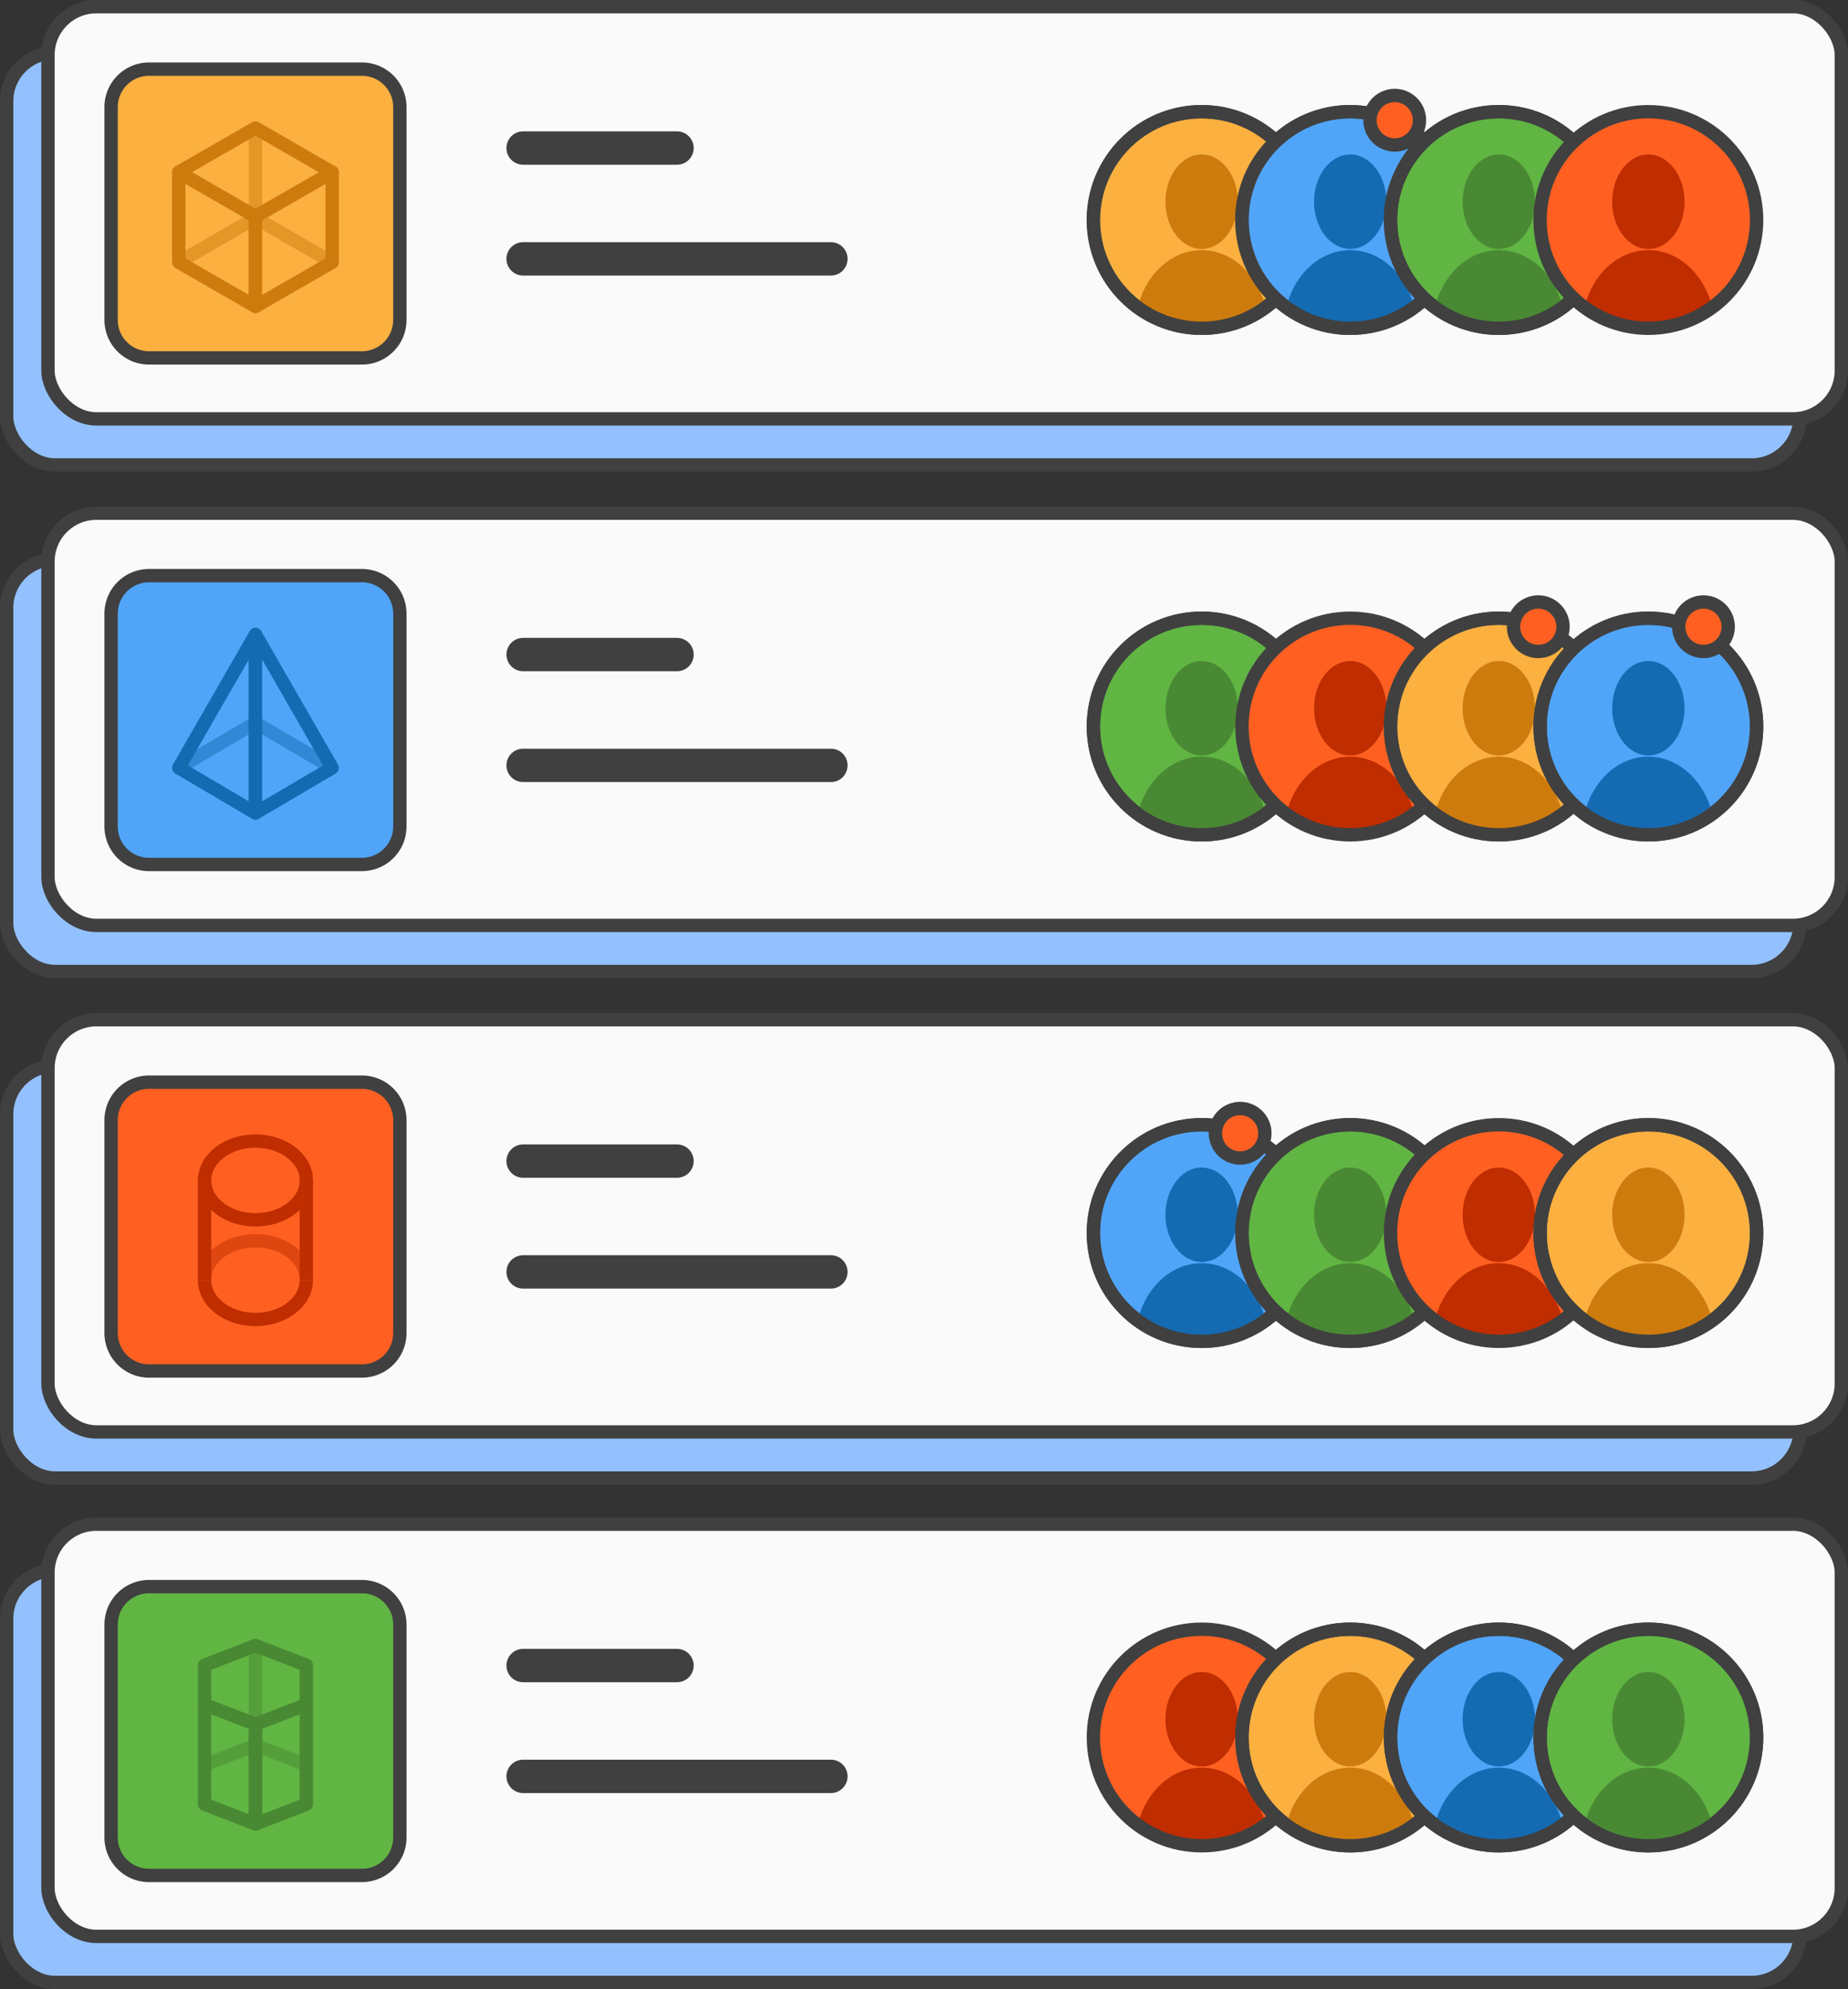 <svg id="Image" xmlns="http://www.w3.org/2000/svg" xmlns:xlink="http://www.w3.org/1999/xlink" width="277" height="298.074" viewBox="0 0 277 298.074">
  <rect x="0" y="0" width="277" height="298.074" fill="#333333" stroke="none"/>
  <defs>
    <clipPath id="clip-path">
      <rect id="Rectangle_2572" data-name="Rectangle 2572" width="277" height="298.074" fill="none"/>
    </clipPath>
    <clipPath id="clip-path-3">
      <rect id="Rectangle_2542" data-name="Rectangle 2542" width="17.258" height="6.902" transform="translate(29.661 184.923)" fill="none"/>
    </clipPath>
    <clipPath id="clip-path-4">
      <path id="Path_3975" data-name="Path 3975" d="M163.617,184.771a16.5,16.5,0,1,0,16.5-16.5,16.5,16.5,0,0,0-16.5,16.5" fill="none"/>
    </clipPath>
    <clipPath id="clip-path-6">
      <path id="Path_3979" data-name="Path 3979" d="M185.888,184.771a16.5,16.5,0,1,0,16.5-16.5,16.5,16.5,0,0,0-16.5,16.5" fill="none"/>
    </clipPath>
    <clipPath id="clip-path-8">
      <path id="Path_3983" data-name="Path 3983" d="M208.158,184.771a16.5,16.5,0,1,0,16.5-16.5,16.5,16.5,0,0,0-16.5,16.5" fill="none"/>
    </clipPath>
    <clipPath id="clip-path-10">
      <path id="Path_3987" data-name="Path 3987" d="M230.576,184.771a16.5,16.5,0,1,0,16.5-16.5,16.5,16.5,0,0,0-16.5,16.5" fill="none"/>
    </clipPath>
    <clipPath id="clip-path-12">
      <rect id="Rectangle_2549" data-name="Rectangle 2549" width="24.016" height="8.625" transform="translate(26.282 107.299)" fill="none"/>
    </clipPath>
    <clipPath id="clip-path-13">
      <path id="Path_3999" data-name="Path 3999" d="M163.617,108.869a16.5,16.5,0,1,0,16.5-16.5,16.5,16.5,0,0,0-16.5,16.5" fill="none"/>
    </clipPath>
    <clipPath id="clip-path-15">
      <path id="Path_4003" data-name="Path 4003" d="M185.888,108.869a16.5,16.5,0,1,0,16.5-16.5,16.5,16.5,0,0,0-16.5,16.5" fill="none"/>
    </clipPath>
    <clipPath id="clip-path-17">
      <path id="Path_4007" data-name="Path 4007" d="M208.158,108.869a16.5,16.5,0,1,0,16.5-16.5,16.5,16.5,0,0,0-16.5,16.5" fill="none"/>
    </clipPath>
    <clipPath id="clip-path-19">
      <path id="Path_4011" data-name="Path 4011" d="M230.576,108.869a16.5,16.5,0,1,0,16.5-16.5,16.5,16.5,0,0,0-16.5,16.5" fill="none"/>
    </clipPath>
    <clipPath id="clip-path-21">
      <rect id="Rectangle_2556" data-name="Rectangle 2556" width="24" height="8.494" transform="translate(26.291 31.68)" fill="none"/>
    </clipPath>
    <clipPath id="clip-path-22">
      <rect id="Rectangle_2557" data-name="Rectangle 2557" width="2" height="13.243" transform="translate(37.29 19.182)" fill="none"/>
    </clipPath>
    <clipPath id="clip-path-23">
      <path id="Path_4026" data-name="Path 4026" d="M163.617,32.965a16.5,16.5,0,1,0,16.5-16.5,16.5,16.5,0,0,0-16.5,16.5" fill="none"/>
    </clipPath>
    <clipPath id="clip-path-25">
      <path id="Path_4030" data-name="Path 4030" d="M185.888,32.965a16.5,16.5,0,1,0,16.5-16.5,16.5,16.5,0,0,0-16.5,16.5" fill="none"/>
    </clipPath>
    <clipPath id="clip-path-27">
      <path id="Path_4034" data-name="Path 4034" d="M208.158,32.965a16.5,16.5,0,1,0,16.5-16.5,16.5,16.5,0,0,0-16.5,16.5" fill="none"/>
    </clipPath>
    <clipPath id="clip-path-29">
      <path id="Path_4038" data-name="Path 4038" d="M230.576,32.965a16.5,16.5,0,1,0,16.5-16.5,16.5,16.5,0,0,0-16.5,16.5" fill="none"/>
    </clipPath>
    <clipPath id="clip-path-31">
      <rect id="Rectangle_2565" data-name="Rectangle 2565" width="15.98" height="4.884" transform="translate(30.301 260.516)" fill="none"/>
    </clipPath>
    <clipPath id="clip-path-32">
      <rect id="Rectangle_2566" data-name="Rectangle 2566" width="2" height="11.805" transform="translate(37.29 246.581)" fill="none"/>
    </clipPath>
    <clipPath id="clip-path-33">
      <path id="Path_4050" data-name="Path 4050" d="M163.617,260.364a16.5,16.5,0,1,0,16.5-16.5,16.5,16.5,0,0,0-16.5,16.5" fill="none"/>
    </clipPath>
    <clipPath id="clip-path-35">
      <path id="Path_4054" data-name="Path 4054" d="M185.888,260.364a16.5,16.5,0,1,0,16.5-16.5,16.5,16.5,0,0,0-16.5,16.5" fill="none"/>
    </clipPath>
    <clipPath id="clip-path-37">
      <path id="Path_4058" data-name="Path 4058" d="M208.158,260.364a16.5,16.5,0,1,0,16.5-16.5,16.5,16.5,0,0,0-16.5,16.5" fill="none"/>
    </clipPath>
    <clipPath id="clip-path-39">
      <path id="Path_4062" data-name="Path 4062" d="M230.576,260.364a16.5,16.5,0,1,0,16.5-16.5,16.5,16.5,0,0,0-16.5,16.5" fill="none"/>
    </clipPath>
  </defs>
  <g id="Group_3057" data-name="Group 3057" clip-path="url(#clip-path)">
    <g id="Group_2977" data-name="Group 2977">
      <g id="Group_2976" data-name="Group 2976" clip-path="url(#clip-path)">
        <path id="Path_3962" data-name="Path 3962" d="M262.552,69.676H8.256A7.256,7.256,0,0,1,1,62.42V15.162A7.256,7.256,0,0,1,8.256,7.906h254.3a7.257,7.257,0,0,1,7.256,7.256V62.42a7.257,7.257,0,0,1-7.256,7.256" fill="#93c1ff"/>
        <rect id="Rectangle_2536" data-name="Rectangle 2536" width="268.808" height="61.77" rx="7.256" transform="translate(1 7.906)" fill="none" stroke="#404040" stroke-width="2"/>
        <path id="Path_3963" data-name="Path 3963" d="M262.552,145.578H8.256A7.256,7.256,0,0,1,1,138.322V91.064a7.256,7.256,0,0,1,7.256-7.256h254.3a7.257,7.257,0,0,1,7.256,7.256v47.258a7.257,7.257,0,0,1-7.256,7.256" fill="#93c1ff"/>
        <rect id="Rectangle_2537" data-name="Rectangle 2537" width="268.808" height="61.77" rx="7.256" transform="translate(1 83.808)" fill="none" stroke="#404040" stroke-width="2"/>
        <path id="Path_3964" data-name="Path 3964" d="M262.552,221.481H8.256A7.256,7.256,0,0,1,1,214.225V166.967a7.256,7.256,0,0,1,7.256-7.256h254.3a7.257,7.257,0,0,1,7.256,7.256v47.258a7.257,7.257,0,0,1-7.256,7.256" fill="#93c1ff"/>
        <rect id="Rectangle_2538" data-name="Rectangle 2538" width="268.808" height="61.77" rx="7.256" transform="translate(1 159.711)" fill="none" stroke="#404040" stroke-width="2"/>
        <path id="Path_3965" data-name="Path 3965" d="M268.744,214.575H14.448a7.256,7.256,0,0,1-7.256-7.256V160.061a7.256,7.256,0,0,1,7.256-7.256h254.3A7.256,7.256,0,0,1,276,160.061v47.258a7.256,7.256,0,0,1-7.256,7.256" fill="#fafafa"/>
        <rect id="Rectangle_2539" data-name="Rectangle 2539" width="268.808" height="61.77" rx="7.256" transform="translate(7.192 152.805)" fill="none" stroke="#404040" stroke-linejoin="round" stroke-width="2"/>
        <path id="Path_3966" data-name="Path 3966" d="M54.238,205.439H22.343a5.691,5.691,0,0,1-5.691-5.691v-31.9a5.69,5.69,0,0,1,5.691-5.69H54.238a5.69,5.69,0,0,1,5.691,5.69v31.9a5.691,5.691,0,0,1-5.691,5.691" fill="#ff6022"/>
        <path id="Rectangle_2540" data-name="Rectangle 2540" d="M5.691,0h31.9a5.691,5.691,0,0,1,5.691,5.691v31.9a5.69,5.69,0,0,1-5.69,5.69H5.691A5.691,5.691,0,0,1,0,37.585V5.691A5.691,5.691,0,0,1,5.691,0Z" transform="translate(16.652 162.163)" fill="none" stroke="#404040" stroke-linejoin="round" stroke-width="2"/>
        <rect id="Rectangle_2541" data-name="Rectangle 2541" width="15.258" height="15.258" transform="translate(30.661 176.89)" fill="#ff6022"/>
        <path id="Path_3967" data-name="Path 3967" d="M45.919,176.89c0,3.26-3.416,5.9-7.629,5.9s-7.629-2.642-7.629-5.9,3.416-5.9,7.629-5.9,7.629,2.642,7.629,5.9" fill="#ff6022"/>
        <ellipse id="Ellipse_62" data-name="Ellipse 62" cx="7.629" cy="5.902" rx="7.629" ry="5.902" transform="translate(30.661 170.988)" fill="none" stroke="#bf2d00" stroke-linejoin="round" stroke-width="2"/>
        <path id="Path_3968" data-name="Path 3968" d="M45.919,191.825c0,3.26-3.416,5.9-7.629,5.9s-7.629-2.642-7.629-5.9" fill="#ff6022"/>
        <path id="Path_3969" data-name="Path 3969" d="M45.919,191.825c0,3.26-3.416,5.9-7.629,5.9s-7.629-2.642-7.629-5.9" fill="none" stroke="#bf2d00" stroke-linejoin="round" stroke-width="2"/>
        <g id="Group_2975" data-name="Group 2975" opacity="0.5">
          <g id="Group_2974" data-name="Group 2974">
            <g id="Group_2973" data-name="Group 2973" clip-path="url(#clip-path-3)">
              <path id="Path_3970" data-name="Path 3970" d="M30.661,191.825c0-3.26,3.416-5.9,7.629-5.9s7.629,2.642,7.629,5.9" fill="#ff6022"/>
              <path id="Path_3971" data-name="Path 3971" d="M30.661,191.825c0-3.26,3.416-5.9,7.629-5.9s7.629,2.642,7.629,5.9" fill="none" stroke="#bf2d00" stroke-linejoin="round" stroke-width="2"/>
            </g>
          </g>
        </g>
        <line id="Line_627" data-name="Line 627" y2="14.935" transform="translate(30.661 176.89)" fill="none" stroke="#bf2d00" stroke-linejoin="round" stroke-width="2"/>
        <line id="Line_628" data-name="Line 628" y2="14.935" transform="translate(45.919 176.89)" fill="none" stroke="#bf2d00" stroke-linejoin="round" stroke-width="2"/>
        <path id="Path_3972" data-name="Path 3972" d="M196.345,184.771a16.228,16.228,0,1,1-16.228-16.228,16.228,16.228,0,0,1,16.228,16.228" fill="#50a5f9"/>
        <circle id="Ellipse_63" data-name="Ellipse 63" cx="16.228" cy="16.228" r="16.228" transform="translate(163.889 168.543)" fill="none" stroke="#404040" stroke-linejoin="round" stroke-width="2"/>
      </g>
    </g>
    <g id="Group_2979" data-name="Group 2979">
      <g id="Group_2978" data-name="Group 2978" clip-path="url(#clip-path-4)">
        <path id="Path_3973" data-name="Path 3973" d="M185.541,182.033c0,3.909-2.428,7.078-5.424,7.078s-5.423-3.169-5.423-7.078,2.428-7.078,5.423-7.078,5.424,3.169,5.424,7.078" fill="#146bb2"/>
        <path id="Path_3974" data-name="Path 3974" d="M190.093,201.173c0,6.564-4.466,11.886-9.976,11.886s-9.975-5.322-9.975-11.886,4.466-11.886,9.975-11.886,9.976,5.322,9.976,11.886" fill="#146bb2"/>
      </g>
    </g>
    <g id="Group_2981" data-name="Group 2981">
      <g id="Group_2980" data-name="Group 2980" clip-path="url(#clip-path)">
        <circle id="Ellipse_64" data-name="Ellipse 64" cx="16.228" cy="16.228" r="16.228" transform="translate(163.889 168.543)" fill="none" stroke="#404040" stroke-width="2"/>
        <path id="Path_3976" data-name="Path 3976" d="M218.615,184.771a16.228,16.228,0,1,1-16.228-16.228,16.228,16.228,0,0,1,16.228,16.228" fill="#60b543"/>
        <circle id="Ellipse_65" data-name="Ellipse 65" cx="16.228" cy="16.228" r="16.228" transform="translate(186.159 168.543)" fill="none" stroke="#404040" stroke-linejoin="round" stroke-width="2"/>
      </g>
    </g>
    <g id="Group_2983" data-name="Group 2983">
      <g id="Group_2982" data-name="Group 2982" clip-path="url(#clip-path-6)">
        <path id="Path_3977" data-name="Path 3977" d="M207.811,182.033c0,3.909-2.428,7.078-5.424,7.078s-5.423-3.169-5.423-7.078,2.428-7.078,5.423-7.078,5.424,3.169,5.424,7.078" fill="#4a8933"/>
        <path id="Path_3978" data-name="Path 3978" d="M212.363,201.173c0,6.564-4.466,11.886-9.976,11.886s-9.975-5.322-9.975-11.886,4.466-11.886,9.975-11.886,9.976,5.322,9.976,11.886" fill="#4a8933"/>
      </g>
    </g>
    <g id="Group_2985" data-name="Group 2985">
      <g id="Group_2984" data-name="Group 2984" clip-path="url(#clip-path)">
        <circle id="Ellipse_66" data-name="Ellipse 66" cx="16.228" cy="16.228" r="16.228" transform="translate(186.159 168.543)" fill="none" stroke="#404040" stroke-width="2"/>
        <path id="Path_3980" data-name="Path 3980" d="M240.886,184.771a16.228,16.228,0,1,1-16.228-16.228,16.228,16.228,0,0,1,16.228,16.228" fill="#ff6022"/>
        <circle id="Ellipse_67" data-name="Ellipse 67" cx="16.228" cy="16.228" r="16.228" transform="translate(208.43 168.543)" fill="none" stroke="#404040" stroke-linejoin="round" stroke-width="1.5"/>
      </g>
    </g>
    <g id="Group_2987" data-name="Group 2987">
      <g id="Group_2986" data-name="Group 2986" clip-path="url(#clip-path-8)">
        <path id="Path_3981" data-name="Path 3981" d="M230.082,182.033c0,3.909-2.428,7.078-5.424,7.078s-5.423-3.169-5.423-7.078,2.428-7.078,5.423-7.078,5.424,3.169,5.424,7.078" fill="#bf2d00"/>
        <path id="Path_3982" data-name="Path 3982" d="M234.634,201.173c0,6.564-4.466,11.886-9.976,11.886s-9.975-5.322-9.975-11.886,4.466-11.886,9.975-11.886,9.976,5.322,9.976,11.886" fill="#bf2d00"/>
      </g>
    </g>
    <g id="Group_2989" data-name="Group 2989">
      <g id="Group_2988" data-name="Group 2988" clip-path="url(#clip-path)">
        <circle id="Ellipse_68" data-name="Ellipse 68" cx="16.228" cy="16.228" r="16.228" transform="translate(208.43 168.543)" fill="none" stroke="#404040" stroke-width="2"/>
        <path id="Path_3984" data-name="Path 3984" d="M263.3,184.771a16.228,16.228,0,1,1-16.228-16.228A16.228,16.228,0,0,1,263.3,184.771" fill="#fbb040"/>
        <circle id="Ellipse_69" data-name="Ellipse 69" cx="16.228" cy="16.228" r="16.228" transform="translate(230.848 168.543)" fill="none" stroke="#404040" stroke-linejoin="round" stroke-width="2"/>
      </g>
    </g>
    <g id="Group_2991" data-name="Group 2991">
      <g id="Group_2990" data-name="Group 2990" clip-path="url(#clip-path-10)">
        <path id="Path_3985" data-name="Path 3985" d="M252.5,182.033c0,3.909-2.427,7.078-5.423,7.078s-5.424-3.169-5.424-7.078,2.428-7.078,5.424-7.078,5.423,3.169,5.423,7.078" fill="#ce7b0d"/>
        <path id="Path_3986" data-name="Path 3986" d="M257.051,201.173c0,6.564-4.466,11.886-9.976,11.886s-9.975-5.322-9.975-11.886,4.466-11.886,9.975-11.886,9.976,5.322,9.976,11.886" fill="#ce7b0d"/>
      </g>
    </g>
    <g id="Group_2996" data-name="Group 2996">
      <g id="Group_2995" data-name="Group 2995" clip-path="url(#clip-path)">
        <circle id="Ellipse_70" data-name="Ellipse 70" cx="16.228" cy="16.228" r="16.228" transform="translate(230.848 168.543)" fill="none" stroke="#404040" stroke-width="2"/>
        <path id="Path_3988" data-name="Path 3988" d="M189.6,169.819a3.71,3.71,0,1,1-3.71-3.71,3.71,3.71,0,0,1,3.71,3.71" fill="#ff6022"/>
        <circle id="Ellipse_71" data-name="Ellipse 71" cx="3.71" cy="3.71" r="3.71" transform="translate(182.177 166.109)" fill="none" stroke="#404040" stroke-linejoin="round" stroke-width="2"/>
        <line id="Line_629" data-name="Line 629" x2="23.069" transform="translate(78.409 173.989)" fill="none" stroke="#404040" stroke-linecap="round" stroke-linejoin="round" stroke-width="5"/>
        <line id="Line_630" data-name="Line 630" x2="46.138" transform="translate(78.409 190.596)" fill="none" stroke="#404040" stroke-linecap="round" stroke-linejoin="round" stroke-width="5"/>
        <path id="Path_3989" data-name="Path 3989" d="M268.744,138.672H14.448a7.256,7.256,0,0,1-7.256-7.256V84.158A7.256,7.256,0,0,1,14.448,76.9h254.3A7.256,7.256,0,0,1,276,84.158v47.258a7.256,7.256,0,0,1-7.256,7.256" fill="#fafafa"/>
        <rect id="Rectangle_2547" data-name="Rectangle 2547" width="268.808" height="61.77" rx="7.256" transform="translate(7.192 76.902)" fill="none" stroke="#404040" stroke-linejoin="round" stroke-width="2"/>
        <path id="Path_3990" data-name="Path 3990" d="M54.238,129.536H22.343a5.691,5.691,0,0,1-5.691-5.691V91.95a5.69,5.69,0,0,1,5.691-5.69H54.238a5.69,5.69,0,0,1,5.691,5.69v31.9a5.691,5.691,0,0,1-5.691,5.691" fill="#50a5f9"/>
        <path id="Rectangle_2548" data-name="Rectangle 2548" d="M5.691,0h31.9a5.691,5.691,0,0,1,5.691,5.691v31.9a5.69,5.69,0,0,1-5.69,5.69H5.69A5.69,5.69,0,0,1,0,37.586V5.691A5.691,5.691,0,0,1,5.691,0Z" transform="translate(16.652 86.26)" fill="none" stroke="#404040" stroke-linejoin="round" stroke-width="2"/>
        <path id="Path_3991" data-name="Path 3991" d="M38.29,95.085v26.74l-11.5-6.763Z" fill="#50a5f9"/>
        <path id="Path_3992" data-name="Path 3992" d="M38.29,95.085v26.74l-11.5-6.763Z" fill="none" stroke="#146bb2" stroke-linejoin="round" stroke-width="2"/>
        <path id="Path_3993" data-name="Path 3993" d="M38.29,95.085v26.74l11.5-6.763Z" fill="#50a5f9"/>
        <path id="Path_3994" data-name="Path 3994" d="M38.29,95.085v26.74l11.5-6.763Z" fill="none" stroke="#146bb2" stroke-linejoin="round" stroke-width="2"/>
        <g id="Group_2994" data-name="Group 2994" opacity="0.5">
          <g id="Group_2993" data-name="Group 2993">
            <g id="Group_2992" data-name="Group 2992" clip-path="url(#clip-path-12)">
              <path id="Path_3995" data-name="Path 3995" d="M26.789,115.062l11.5-6.763,11.5,6.763" fill="none" stroke="#146bb2" stroke-linejoin="round" stroke-width="2"/>
            </g>
          </g>
        </g>
        <path id="Path_3996" data-name="Path 3996" d="M196.345,108.868A16.228,16.228,0,1,1,180.117,92.64a16.228,16.228,0,0,1,16.228,16.228" fill="#60b543"/>
        <circle id="Ellipse_72" data-name="Ellipse 72" cx="16.228" cy="16.228" r="16.228" transform="translate(163.889 92.64)" fill="none" stroke="#404040" stroke-linejoin="round" stroke-width="2"/>
      </g>
    </g>
    <g id="Group_2998" data-name="Group 2998">
      <g id="Group_2997" data-name="Group 2997" clip-path="url(#clip-path-13)">
        <path id="Path_3997" data-name="Path 3997" d="M185.541,106.131c0,3.909-2.428,7.078-5.424,7.078s-5.423-3.169-5.423-7.078,2.428-7.078,5.423-7.078,5.424,3.169,5.424,7.078" fill="#4a8933"/>
        <path id="Path_3998" data-name="Path 3998" d="M190.093,125.27c0,6.564-4.466,11.886-9.976,11.886s-9.975-5.322-9.975-11.886,4.466-11.886,9.975-11.886,9.976,5.322,9.976,11.886" fill="#4a8933"/>
      </g>
    </g>
    <g id="Group_3000" data-name="Group 3000">
      <g id="Group_2999" data-name="Group 2999" clip-path="url(#clip-path)">
        <circle id="Ellipse_73" data-name="Ellipse 73" cx="16.228" cy="16.228" r="16.228" transform="translate(163.889 92.64)" fill="none" stroke="#404040" stroke-width="2"/>
        <path id="Path_4000" data-name="Path 4000" d="M218.615,108.868A16.228,16.228,0,1,1,202.387,92.64a16.228,16.228,0,0,1,16.228,16.228" fill="#ff6022"/>
        <circle id="Ellipse_74" data-name="Ellipse 74" cx="16.228" cy="16.228" r="16.228" transform="translate(186.159 92.64)" fill="none" stroke="#404040" stroke-linejoin="round" stroke-width="1.5"/>
      </g>
    </g>
    <g id="Group_3002" data-name="Group 3002">
      <g id="Group_3001" data-name="Group 3001" clip-path="url(#clip-path-15)">
        <path id="Path_4001" data-name="Path 4001" d="M207.811,106.131c0,3.909-2.428,7.078-5.424,7.078s-5.423-3.169-5.423-7.078,2.428-7.078,5.423-7.078,5.424,3.169,5.424,7.078" fill="#bf2d00"/>
        <path id="Path_4002" data-name="Path 4002" d="M212.363,125.27c0,6.564-4.466,11.886-9.976,11.886s-9.975-5.322-9.975-11.886,4.466-11.886,9.975-11.886,9.976,5.322,9.976,11.886" fill="#bf2d00"/>
      </g>
    </g>
    <g id="Group_3004" data-name="Group 3004">
      <g id="Group_3003" data-name="Group 3003" clip-path="url(#clip-path)">
        <circle id="Ellipse_75" data-name="Ellipse 75" cx="16.228" cy="16.228" r="16.228" transform="translate(186.159 92.64)" fill="none" stroke="#404040" stroke-width="2"/>
        <path id="Path_4004" data-name="Path 4004" d="M240.886,108.868A16.228,16.228,0,1,1,224.658,92.64a16.228,16.228,0,0,1,16.228,16.228" fill="#fbb040"/>
        <circle id="Ellipse_76" data-name="Ellipse 76" cx="16.228" cy="16.228" r="16.228" transform="translate(208.43 92.64)" fill="none" stroke="#404040" stroke-linejoin="round" stroke-width="2"/>
      </g>
    </g>
    <g id="Group_3006" data-name="Group 3006">
      <g id="Group_3005" data-name="Group 3005" clip-path="url(#clip-path-17)">
        <path id="Path_4005" data-name="Path 4005" d="M230.082,106.131c0,3.909-2.428,7.078-5.424,7.078s-5.423-3.169-5.423-7.078,2.428-7.078,5.423-7.078,5.424,3.169,5.424,7.078" fill="#ce7b0d"/>
        <path id="Path_4006" data-name="Path 4006" d="M234.634,125.27c0,6.564-4.466,11.886-9.976,11.886s-9.975-5.322-9.975-11.886,4.466-11.886,9.975-11.886,9.976,5.322,9.976,11.886" fill="#ce7b0d"/>
      </g>
    </g>
    <g id="Group_3008" data-name="Group 3008">
      <g id="Group_3007" data-name="Group 3007" clip-path="url(#clip-path)">
        <circle id="Ellipse_77" data-name="Ellipse 77" cx="16.228" cy="16.228" r="16.228" transform="translate(208.43 92.64)" fill="none" stroke="#404040" stroke-width="2"/>
        <path id="Path_4008" data-name="Path 4008" d="M263.3,108.868A16.228,16.228,0,1,1,247.076,92.64,16.228,16.228,0,0,1,263.3,108.868" fill="#50a5f9"/>
        <circle id="Ellipse_78" data-name="Ellipse 78" cx="16.228" cy="16.228" r="16.228" transform="translate(230.848 92.64)" fill="none" stroke="#404040" stroke-linejoin="round" stroke-width="2"/>
      </g>
    </g>
    <g id="Group_3010" data-name="Group 3010">
      <g id="Group_3009" data-name="Group 3009" clip-path="url(#clip-path-19)">
        <path id="Path_4009" data-name="Path 4009" d="M252.5,106.131c0,3.909-2.427,7.078-5.423,7.078s-5.424-3.169-5.424-7.078,2.428-7.078,5.424-7.078,5.423,3.169,5.423,7.078" fill="#146bb2"/>
        <path id="Path_4010" data-name="Path 4010" d="M257.051,125.27c0,6.564-4.466,11.886-9.976,11.886s-9.975-5.322-9.975-11.886,4.466-11.886,9.975-11.886,9.976,5.322,9.976,11.886" fill="#146bb2"/>
      </g>
    </g>
    <g id="Group_3018" data-name="Group 3018">
      <g id="Group_3017" data-name="Group 3017" clip-path="url(#clip-path)">
        <circle id="Ellipse_79" data-name="Ellipse 79" cx="16.228" cy="16.228" r="16.228" transform="translate(230.848 92.64)" fill="none" stroke="#404040" stroke-width="2"/>
        <path id="Path_4012" data-name="Path 4012" d="M259.044,93.916a3.71,3.71,0,1,1-3.71-3.71,3.71,3.71,0,0,1,3.71,3.71" fill="#ff6022"/>
        <circle id="Ellipse_80" data-name="Ellipse 80" cx="3.71" cy="3.71" r="3.71" transform="translate(251.624 90.206)" fill="none" stroke="#404040" stroke-linejoin="round" stroke-width="2"/>
        <path id="Path_4013" data-name="Path 4013" d="M234.286,93.916a3.71,3.71,0,1,1-3.71-3.71,3.71,3.71,0,0,1,3.71,3.71" fill="#ff6022"/>
        <circle id="Ellipse_81" data-name="Ellipse 81" cx="3.71" cy="3.71" r="3.71" transform="translate(226.866 90.206)" fill="none" stroke="#404040" stroke-linejoin="round" stroke-width="2"/>
        <line id="Line_631" data-name="Line 631" x2="23.069" transform="translate(78.409 98.086)" fill="none" stroke="#404040" stroke-linecap="round" stroke-linejoin="round" stroke-width="5"/>
        <line id="Line_632" data-name="Line 632" x2="46.138" transform="translate(78.409 114.693)" fill="none" stroke="#404040" stroke-linecap="round" stroke-linejoin="round" stroke-width="5"/>
        <path id="Path_4014" data-name="Path 4014" d="M268.744,62.77H14.448a7.256,7.256,0,0,1-7.256-7.256V8.256A7.256,7.256,0,0,1,14.448,1h254.3A7.256,7.256,0,0,1,276,8.256V55.514a7.256,7.256,0,0,1-7.256,7.256" fill="#fafafa"/>
        <rect id="Rectangle_2554" data-name="Rectangle 2554" width="268.808" height="61.77" rx="7.256" transform="translate(7.192 1)" fill="none" stroke="#404040" stroke-linejoin="round" stroke-width="2"/>
        <line id="Line_633" data-name="Line 633" x2="23.069" transform="translate(78.409 22.184)" fill="none" stroke="#404040" stroke-linecap="round" stroke-linejoin="round" stroke-width="5"/>
        <line id="Line_634" data-name="Line 634" x2="46.138" transform="translate(78.409 38.791)" fill="none" stroke="#404040" stroke-linecap="round" stroke-linejoin="round" stroke-width="5"/>
        <path id="Path_4015" data-name="Path 4015" d="M54.238,53.633H22.343a5.691,5.691,0,0,1-5.691-5.69v-31.9a5.69,5.69,0,0,1,5.691-5.69H54.238a5.69,5.69,0,0,1,5.691,5.69v31.9a5.691,5.691,0,0,1-5.691,5.69" fill="#fbb040"/>
        <path id="Rectangle_2555" data-name="Rectangle 2555" d="M5.691,0h31.9a5.691,5.691,0,0,1,5.691,5.691V37.586a5.69,5.69,0,0,1-5.69,5.69H5.691A5.691,5.691,0,0,1,0,37.585V5.691A5.691,5.691,0,0,1,5.691,0Z" transform="translate(16.652 10.358)" fill="none" stroke="#404040" stroke-width="2"/>
        <path id="Path_4016" data-name="Path 4016" d="M38.29,45.923l-11.5-6.628V25.811l11.5,6.627Z" fill="#fbb040"/>
        <path id="Path_4017" data-name="Path 4017" d="M38.29,45.923l-11.5-6.628V25.811l11.5,6.627Z" fill="none" stroke="#ce7b0d" stroke-linejoin="round" stroke-width="2"/>
        <path id="Path_4018" data-name="Path 4018" d="M38.29,45.923l11.5-6.628V25.811l-11.5,6.627Z" fill="#fbb040"/>
        <path id="Path_4019" data-name="Path 4019" d="M38.29,45.923l11.5-6.628V25.811l-11.5,6.627Z" fill="none" stroke="#ce7b0d" stroke-linejoin="round" stroke-width="2"/>
        <path id="Path_4020" data-name="Path 4020" d="M38.29,32.425,26.789,25.8l11.5-6.615,11.5,6.628Z" fill="#fbb040"/>
        <path id="Path_4021" data-name="Path 4021" d="M38.29,32.425,26.789,25.8l11.5-6.615,11.5,6.628Z" fill="none" stroke="#ce7b0d" stroke-linejoin="round" stroke-width="2"/>
        <g id="Group_3013" data-name="Group 3013" opacity="0.5">
          <g id="Group_3012" data-name="Group 3012">
            <g id="Group_3011" data-name="Group 3011" clip-path="url(#clip-path-21)">
              <path id="Path_4022" data-name="Path 4022" d="M26.789,39.295l11.5-6.615,11.5,6.627" fill="none" stroke="#ce7b0d" stroke-linejoin="round" stroke-width="2"/>
            </g>
          </g>
        </g>
        <g id="Group_3016" data-name="Group 3016" opacity="0.5">
          <g id="Group_3015" data-name="Group 3015">
            <g id="Group_3014" data-name="Group 3014" clip-path="url(#clip-path-22)">
              <line id="Line_635" data-name="Line 635" y2="13.243" transform="translate(38.29 19.182)" fill="none" stroke="#ce7b0d" stroke-linejoin="round" stroke-width="2"/>
            </g>
          </g>
        </g>
        <path id="Path_4023" data-name="Path 4023" d="M196.345,32.966a16.228,16.228,0,1,1-16.228-16.228,16.228,16.228,0,0,1,16.228,16.228" fill="#fbb040"/>
        <circle id="Ellipse_82" data-name="Ellipse 82" cx="16.228" cy="16.228" r="16.228" transform="translate(163.889 16.738)" fill="none" stroke="#404040" stroke-linejoin="round" stroke-width="2"/>
      </g>
    </g>
    <g id="Group_3020" data-name="Group 3020">
      <g id="Group_3019" data-name="Group 3019" clip-path="url(#clip-path-23)">
        <path id="Path_4024" data-name="Path 4024" d="M185.541,30.228c0,3.909-2.428,7.078-5.424,7.078s-5.423-3.169-5.423-7.078,2.428-7.078,5.423-7.078,5.424,3.169,5.424,7.078" fill="#ce7b0d"/>
        <path id="Path_4025" data-name="Path 4025" d="M190.093,49.368c0,6.564-4.466,11.886-9.976,11.886s-9.975-5.322-9.975-11.886,4.466-11.886,9.975-11.886,9.976,5.322,9.976,11.886" fill="#ce7b0d"/>
      </g>
    </g>
    <g id="Group_3022" data-name="Group 3022">
      <g id="Group_3021" data-name="Group 3021" clip-path="url(#clip-path)">
        <circle id="Ellipse_83" data-name="Ellipse 83" cx="16.228" cy="16.228" r="16.228" transform="translate(163.889 16.738)" fill="none" stroke="#404040" stroke-width="2"/>
        <path id="Path_4027" data-name="Path 4027" d="M218.615,32.966a16.228,16.228,0,1,1-16.228-16.228,16.228,16.228,0,0,1,16.228,16.228" fill="#50a5f9"/>
        <circle id="Ellipse_84" data-name="Ellipse 84" cx="16.228" cy="16.228" r="16.228" transform="translate(186.159 16.738)" fill="none" stroke="#404040" stroke-linejoin="round" stroke-width="2"/>
      </g>
    </g>
    <g id="Group_3024" data-name="Group 3024">
      <g id="Group_3023" data-name="Group 3023" clip-path="url(#clip-path-25)">
        <path id="Path_4028" data-name="Path 4028" d="M207.811,30.228c0,3.909-2.428,7.078-5.424,7.078s-5.423-3.169-5.423-7.078,2.428-7.078,5.423-7.078,5.424,3.169,5.424,7.078" fill="#146bb2"/>
        <path id="Path_4029" data-name="Path 4029" d="M212.363,49.368c0,6.564-4.466,11.886-9.976,11.886s-9.975-5.322-9.975-11.886,4.466-11.886,9.975-11.886,9.976,5.322,9.976,11.886" fill="#146bb2"/>
      </g>
    </g>
    <g id="Group_3026" data-name="Group 3026">
      <g id="Group_3025" data-name="Group 3025" clip-path="url(#clip-path)">
        <circle id="Ellipse_85" data-name="Ellipse 85" cx="16.228" cy="16.228" r="16.228" transform="translate(186.159 16.738)" fill="none" stroke="#404040" stroke-width="2"/>
        <path id="Path_4031" data-name="Path 4031" d="M240.886,32.966a16.228,16.228,0,1,1-16.228-16.228,16.228,16.228,0,0,1,16.228,16.228" fill="#60b543"/>
        <circle id="Ellipse_86" data-name="Ellipse 86" cx="16.228" cy="16.228" r="16.228" transform="translate(208.43 16.738)" fill="none" stroke="#404040" stroke-linejoin="round" stroke-width="2"/>
      </g>
    </g>
    <g id="Group_3028" data-name="Group 3028">
      <g id="Group_3027" data-name="Group 3027" clip-path="url(#clip-path-27)">
        <path id="Path_4032" data-name="Path 4032" d="M230.082,30.228c0,3.909-2.428,7.078-5.424,7.078s-5.423-3.169-5.423-7.078,2.428-7.078,5.423-7.078,5.424,3.169,5.424,7.078" fill="#4a8933"/>
        <path id="Path_4033" data-name="Path 4033" d="M234.634,49.368c0,6.564-4.466,11.886-9.976,11.886s-9.975-5.322-9.975-11.886,4.466-11.886,9.975-11.886,9.976,5.322,9.976,11.886" fill="#4a8933"/>
      </g>
    </g>
    <g id="Group_3030" data-name="Group 3030">
      <g id="Group_3029" data-name="Group 3029" clip-path="url(#clip-path)">
        <circle id="Ellipse_87" data-name="Ellipse 87" cx="16.228" cy="16.228" r="16.228" transform="translate(208.43 16.738)" fill="none" stroke="#404040" stroke-width="2"/>
        <path id="Path_4035" data-name="Path 4035" d="M263.3,32.966a16.228,16.228,0,1,1-16.228-16.228A16.228,16.228,0,0,1,263.3,32.966" fill="#ff6022"/>
        <circle id="Ellipse_88" data-name="Ellipse 88" cx="16.228" cy="16.228" r="16.228" transform="translate(230.848 16.738)" fill="none" stroke="#404040" stroke-linejoin="round" stroke-width="1.5"/>
      </g>
    </g>
    <g id="Group_3032" data-name="Group 3032">
      <g id="Group_3031" data-name="Group 3031" clip-path="url(#clip-path-29)">
        <path id="Path_4036" data-name="Path 4036" d="M252.5,30.228c0,3.909-2.427,7.078-5.423,7.078s-5.424-3.169-5.424-7.078,2.428-7.078,5.424-7.078,5.423,3.169,5.423,7.078" fill="#bf2d00"/>
        <path id="Path_4037" data-name="Path 4037" d="M257.051,49.368c0,6.564-4.466,11.886-9.976,11.886S237.1,55.932,237.1,49.368s4.466-11.886,9.975-11.886,9.976,5.322,9.976,11.886" fill="#bf2d00"/>
      </g>
    </g>
    <g id="Group_3040" data-name="Group 3040">
      <g id="Group_3039" data-name="Group 3039" clip-path="url(#clip-path)">
        <circle id="Ellipse_89" data-name="Ellipse 89" cx="16.228" cy="16.228" r="16.228" transform="translate(230.848 16.738)" fill="none" stroke="#404040" stroke-width="2"/>
        <path id="Path_4039" data-name="Path 4039" d="M212.769,18.014a3.71,3.71,0,1,1-3.71-3.71,3.71,3.71,0,0,1,3.71,3.71" fill="#ff6022"/>
        <circle id="Ellipse_90" data-name="Ellipse 90" cx="3.71" cy="3.71" r="3.71" transform="translate(205.349 14.304)" fill="none" stroke="#404040" stroke-linejoin="round" stroke-width="2"/>
        <path id="Path_4040" data-name="Path 4040" d="M262.552,297.074H8.256A7.256,7.256,0,0,1,1,289.818V242.56A7.256,7.256,0,0,1,8.256,235.3h254.3a7.256,7.256,0,0,1,7.256,7.256v47.258a7.256,7.256,0,0,1-7.256,7.256" fill="#93c1ff"/>
        <rect id="Rectangle_2562" data-name="Rectangle 2562" width="268.808" height="61.77" rx="7.256" transform="translate(1 235.304)" fill="none" stroke="#404040" stroke-width="2"/>
        <path id="Path_4041" data-name="Path 4041" d="M268.744,290.168H14.448a7.256,7.256,0,0,1-7.256-7.256V235.654a7.256,7.256,0,0,1,7.256-7.256h254.3A7.256,7.256,0,0,1,276,235.654v47.258a7.256,7.256,0,0,1-7.256,7.256" fill="#fafafa"/>
        <rect id="Rectangle_2563" data-name="Rectangle 2563" width="268.808" height="61.77" rx="7.256" transform="translate(7.192 228.398)" fill="none" stroke="#404040" stroke-linejoin="round" stroke-width="2"/>
        <path id="Path_4042" data-name="Path 4042" d="M54.238,281.032H22.343a5.691,5.691,0,0,1-5.691-5.691v-31.9a5.69,5.69,0,0,1,5.691-5.69H54.238a5.69,5.69,0,0,1,5.691,5.69v31.9a5.691,5.691,0,0,1-5.691,5.691" fill="#60b543"/>
        <path id="Rectangle_2564" data-name="Rectangle 2564" d="M5.691,0h31.9a5.691,5.691,0,0,1,5.691,5.691v31.9a5.69,5.69,0,0,1-5.69,5.69H5.691A5.691,5.691,0,0,1,0,37.585V5.691A5.691,5.691,0,0,1,5.691,0Z" transform="translate(16.652 237.756)" fill="none" stroke="#404040" stroke-linejoin="round" stroke-width="2"/>
        <g id="Group_3035" data-name="Group 3035" opacity="0.5">
          <g id="Group_3034" data-name="Group 3034">
            <g id="Group_3033" data-name="Group 3033" clip-path="url(#clip-path-31)">
              <path id="Path_4043" data-name="Path 4043" d="M45.919,264.467l-7.629-2.951-7.629,2.951" fill="none" stroke="#4a8933" stroke-linejoin="round" stroke-width="2"/>
            </g>
          </g>
        </g>
        <path id="Path_4044" data-name="Path 4044" d="M38.29,258.385v14.936l-7.629-2.952V255.434" fill="none" stroke="#4a8933" stroke-linejoin="round" stroke-width="2"/>
        <g id="Group_3038" data-name="Group 3038" opacity="0.5">
          <g id="Group_3037" data-name="Group 3037">
            <g id="Group_3036" data-name="Group 3036" clip-path="url(#clip-path-32)">
              <line id="Line_636" data-name="Line 636" y2="11.805" transform="translate(38.29 246.581)" fill="none" stroke="#4a8933" stroke-linejoin="round" stroke-width="2"/>
            </g>
          </g>
        </g>
        <path id="Path_4045" data-name="Path 4045" d="M45.919,255.434v-5.9L38.29,246.58l-7.629,2.952v5.9l7.629,2.951Z" fill="none" stroke="#4a8933" stroke-linejoin="round" stroke-width="2"/>
        <path id="Path_4046" data-name="Path 4046" d="M45.919,255.434V270.37l-7.629,2.951V258.385" fill="none" stroke="#4a8933" stroke-linejoin="round" stroke-width="2"/>
        <path id="Path_4047" data-name="Path 4047" d="M196.345,260.364a16.228,16.228,0,1,1-16.228-16.228,16.228,16.228,0,0,1,16.228,16.228" fill="#ff6022"/>
        <circle id="Ellipse_91" data-name="Ellipse 91" cx="16.228" cy="16.228" r="16.228" transform="translate(163.889 244.136)" fill="none" stroke="#404040" stroke-linejoin="round" stroke-width="1.5"/>
      </g>
    </g>
    <g id="Group_3042" data-name="Group 3042">
      <g id="Group_3041" data-name="Group 3041" clip-path="url(#clip-path-33)">
        <path id="Path_4048" data-name="Path 4048" d="M185.541,257.626c0,3.909-2.428,7.078-5.424,7.078s-5.423-3.169-5.423-7.078,2.428-7.078,5.423-7.078,5.424,3.169,5.424,7.078" fill="#bf2d00"/>
        <path id="Path_4049" data-name="Path 4049" d="M190.093,276.766c0,6.564-4.466,11.886-9.976,11.886s-9.975-5.322-9.975-11.886,4.466-11.886,9.975-11.886,9.976,5.322,9.976,11.886" fill="#bf2d00"/>
      </g>
    </g>
    <g id="Group_3044" data-name="Group 3044">
      <g id="Group_3043" data-name="Group 3043" clip-path="url(#clip-path)">
        <circle id="Ellipse_92" data-name="Ellipse 92" cx="16.228" cy="16.228" r="16.228" transform="translate(163.889 244.136)" fill="none" stroke="#404040" stroke-width="2"/>
        <path id="Path_4051" data-name="Path 4051" d="M218.615,260.364a16.228,16.228,0,1,1-16.228-16.228,16.228,16.228,0,0,1,16.228,16.228" fill="#fbb040"/>
        <circle id="Ellipse_93" data-name="Ellipse 93" cx="16.228" cy="16.228" r="16.228" transform="translate(186.159 244.136)" fill="none" stroke="#404040" stroke-linejoin="round" stroke-width="2"/>
      </g>
    </g>
    <g id="Group_3046" data-name="Group 3046">
      <g id="Group_3045" data-name="Group 3045" clip-path="url(#clip-path-35)">
        <path id="Path_4052" data-name="Path 4052" d="M207.811,257.626c0,3.909-2.428,7.078-5.424,7.078s-5.423-3.169-5.423-7.078,2.428-7.078,5.423-7.078,5.424,3.169,5.424,7.078" fill="#ce7b0d"/>
        <path id="Path_4053" data-name="Path 4053" d="M212.363,276.766c0,6.564-4.466,11.886-9.976,11.886s-9.975-5.322-9.975-11.886,4.466-11.886,9.975-11.886,9.976,5.322,9.976,11.886" fill="#ce7b0d"/>
      </g>
    </g>
    <g id="Group_3048" data-name="Group 3048">
      <g id="Group_3047" data-name="Group 3047" clip-path="url(#clip-path)">
        <circle id="Ellipse_94" data-name="Ellipse 94" cx="16.228" cy="16.228" r="16.228" transform="translate(186.159 244.136)" fill="none" stroke="#404040" stroke-width="2"/>
        <path id="Path_4055" data-name="Path 4055" d="M240.886,260.364a16.228,16.228,0,1,1-16.228-16.228,16.228,16.228,0,0,1,16.228,16.228" fill="#50a5f9"/>
        <circle id="Ellipse_95" data-name="Ellipse 95" cx="16.228" cy="16.228" r="16.228" transform="translate(208.43 244.136)" fill="none" stroke="#404040" stroke-linejoin="round" stroke-width="2"/>
      </g>
    </g>
    <g id="Group_3050" data-name="Group 3050">
      <g id="Group_3049" data-name="Group 3049" clip-path="url(#clip-path-37)">
        <path id="Path_4056" data-name="Path 4056" d="M230.082,257.626c0,3.909-2.428,7.078-5.424,7.078s-5.423-3.169-5.423-7.078,2.428-7.078,5.423-7.078,5.424,3.169,5.424,7.078" fill="#146bb2"/>
        <path id="Path_4057" data-name="Path 4057" d="M234.634,276.766c0,6.564-4.466,11.886-9.976,11.886s-9.975-5.322-9.975-11.886,4.466-11.886,9.975-11.886,9.976,5.322,9.976,11.886" fill="#146bb2"/>
      </g>
    </g>
    <g id="Group_3052" data-name="Group 3052">
      <g id="Group_3051" data-name="Group 3051" clip-path="url(#clip-path)">
        <circle id="Ellipse_96" data-name="Ellipse 96" cx="16.228" cy="16.228" r="16.228" transform="translate(208.43 244.136)" fill="none" stroke="#404040" stroke-width="2"/>
        <path id="Path_4059" data-name="Path 4059" d="M263.3,260.364a16.228,16.228,0,1,1-16.228-16.228A16.228,16.228,0,0,1,263.3,260.364" fill="#60b543"/>
        <circle id="Ellipse_97" data-name="Ellipse 97" cx="16.228" cy="16.228" r="16.228" transform="translate(230.848 244.136)" fill="none" stroke="#404040" stroke-linejoin="round" stroke-width="2"/>
      </g>
    </g>
    <g id="Group_3054" data-name="Group 3054">
      <g id="Group_3053" data-name="Group 3053" clip-path="url(#clip-path-39)">
        <path id="Path_4060" data-name="Path 4060" d="M252.5,257.626c0,3.909-2.427,7.078-5.423,7.078s-5.424-3.169-5.424-7.078,2.428-7.078,5.424-7.078,5.423,3.169,5.423,7.078" fill="#4a8933"/>
        <path id="Path_4061" data-name="Path 4061" d="M257.051,276.766c0,6.564-4.466,11.886-9.976,11.886s-9.975-5.322-9.975-11.886,4.466-11.886,9.975-11.886,9.976,5.322,9.976,11.886" fill="#4a8933"/>
      </g>
    </g>
    <g id="Group_3056" data-name="Group 3056">
      <g id="Group_3055" data-name="Group 3055" clip-path="url(#clip-path)">
        <circle id="Ellipse_98" data-name="Ellipse 98" cx="16.228" cy="16.228" r="16.228" transform="translate(230.848 244.136)" fill="none" stroke="#404040" stroke-width="2"/>
        <line id="Line_637" data-name="Line 637" x2="23.069" transform="translate(78.409 249.582)" fill="none" stroke="#404040" stroke-linecap="round" stroke-linejoin="round" stroke-width="5"/>
        <line id="Line_638" data-name="Line 638" x2="46.138" transform="translate(78.409 266.189)" fill="none" stroke="#404040" stroke-linecap="round" stroke-linejoin="round" stroke-width="5"/>
      </g>
    </g>
  </g>
</svg>
